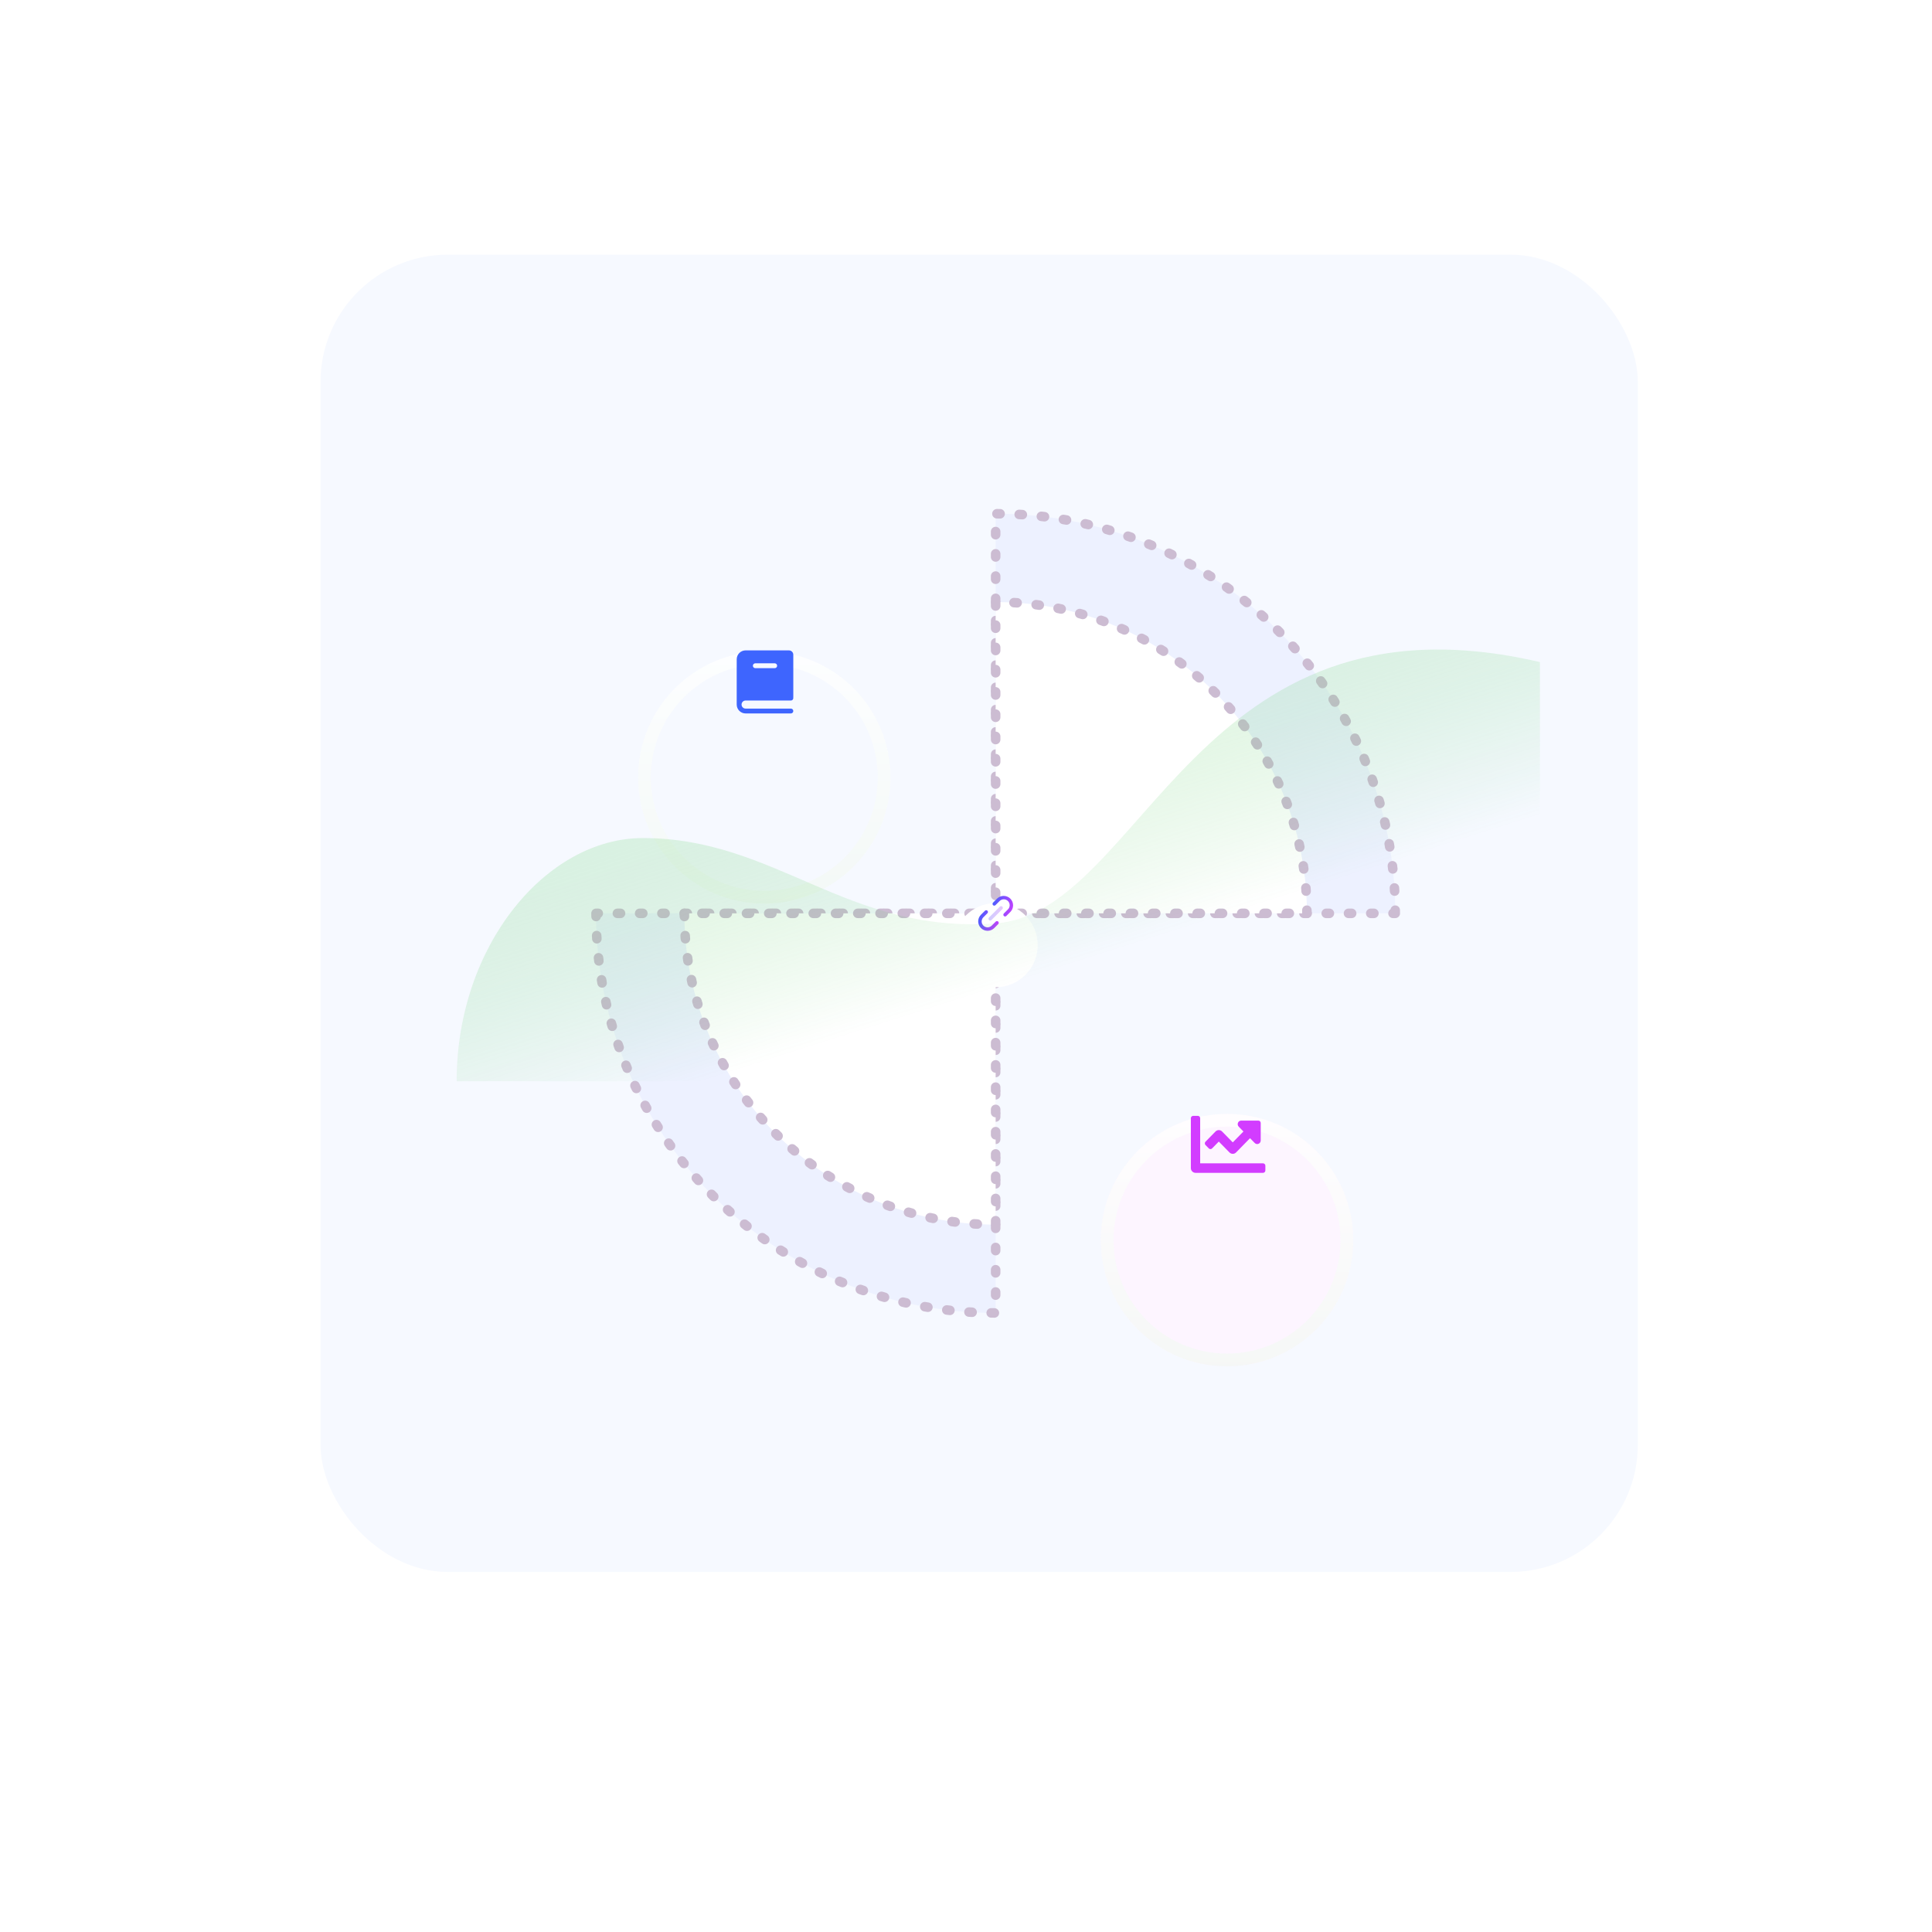 <svg width="440" height="440" viewBox="0 0 440 440" fill="none" xmlns="http://www.w3.org/2000/svg">
<g filter="url(#filter0_d_374_45879)">
<rect x="50" y="38" width="340" height="340" rx="31" fill="white"/>
</g>
<rect x="73" y="58" width="300" height="300" rx="28.971" fill="#F6F9FF"/>
<path d="M135.744 208.008C135.744 258.271 176.49 299.017 226.752 299.017V208.008H135.744Z" fill="#3C5BFF" fill-opacity="0.05" stroke="#CCBCD2" stroke-width="2.173" stroke-linecap="round" stroke-linejoin="round" stroke-dasharray="0.72 4.35"/>
<path d="M155.861 208.008C155.861 247.16 187.6 278.899 226.752 278.899V208.008H155.861Z" fill="white" stroke="#CCBCD2" stroke-width="2.173" stroke-linecap="round" stroke-linejoin="round" stroke-dasharray="0.72 4.35"/>
<path d="M317.761 208.008C317.761 157.745 277.015 116.999 226.752 116.999L226.752 208.008L317.761 208.008Z" fill="#3C5BFF" fill-opacity="0.05" stroke="#CCBCD2" stroke-width="2.173" stroke-linecap="round" stroke-linejoin="round" stroke-dasharray="0.72 4.35"/>
<path d="M297.643 208.008C297.643 168.856 265.904 137.117 226.752 137.117L226.752 208.008L297.643 208.008Z" fill="white" stroke="#CCBCD2" stroke-width="2.173" stroke-linecap="round" stroke-linejoin="round" stroke-dasharray="0.72 4.35"/>
<g filter="url(#filter1_d_374_45879)">
<circle cx="226.753" cy="208.01" r="9.58" transform="rotate(90 226.753 208.01)" fill="white"/>
</g>
<path d="M228.627 208.035C228.589 208.072 228.558 208.116 228.538 208.165C228.517 208.214 228.506 208.266 228.505 208.319C228.505 208.372 228.515 208.425 228.535 208.474C228.555 208.523 228.585 208.567 228.622 208.605C228.66 208.642 228.704 208.672 228.753 208.692C228.802 208.712 228.855 208.722 228.908 208.722C228.961 208.721 229.013 208.71 229.062 208.689C229.111 208.668 229.155 208.638 229.191 208.6L230.116 207.676C230.51 207.272 230.729 206.73 230.726 206.166C230.723 205.602 230.497 205.062 230.098 204.663C229.7 204.264 229.16 204.038 228.596 204.035C228.032 204.032 227.489 204.251 227.086 204.645L226.161 205.57C226.123 205.607 226.093 205.651 226.072 205.699C226.051 205.748 226.04 205.8 226.04 205.853C226.039 205.906 226.049 205.959 226.069 206.008C226.089 206.057 226.119 206.102 226.156 206.139C226.194 206.177 226.239 206.206 226.288 206.226C226.337 206.246 226.389 206.256 226.442 206.256C226.495 206.255 226.548 206.244 226.596 206.224C226.645 206.203 226.689 206.172 226.726 206.134L227.65 205.21C227.775 205.084 227.923 204.984 228.086 204.915C228.25 204.847 228.425 204.811 228.602 204.811C228.779 204.81 228.955 204.845 229.119 204.913C229.282 204.98 229.431 205.079 229.556 205.205C229.682 205.33 229.781 205.479 229.849 205.643C229.916 205.806 229.951 205.982 229.95 206.159C229.95 206.336 229.914 206.511 229.846 206.675C229.777 206.838 229.677 206.987 229.551 207.111L228.627 208.035Z" fill="url(#paint0_linear_374_45879)"/>
<path d="M224.878 207.983C224.916 207.946 224.947 207.902 224.967 207.854C224.988 207.805 224.999 207.753 225 207.7C225 207.647 224.99 207.594 224.97 207.545C224.95 207.496 224.92 207.451 224.883 207.414C224.845 207.376 224.801 207.347 224.752 207.327C224.703 207.307 224.65 207.296 224.597 207.297C224.544 207.297 224.492 207.308 224.443 207.329C224.394 207.35 224.35 207.381 224.314 207.419L223.389 208.343C222.995 208.746 222.776 209.289 222.779 209.853C222.782 210.417 223.008 210.957 223.407 211.356C223.805 211.755 224.345 211.98 224.909 211.983C225.473 211.986 226.016 211.767 226.419 211.373L227.344 210.449C227.416 210.373 227.457 210.273 227.456 210.168C227.455 210.063 227.413 209.963 227.339 209.889C227.265 209.815 227.165 209.773 227.06 209.772C226.955 209.771 226.854 209.812 226.779 209.884L225.855 210.809C225.602 211.058 225.261 211.198 224.906 211.197C224.551 211.196 224.21 211.055 223.959 210.803C223.708 210.552 223.566 210.212 223.565 209.856C223.564 209.501 223.704 209.16 223.954 208.907L224.878 207.983Z" fill="url(#paint1_linear_374_45879)"/>
<path opacity="0.3" d="M225.237 209.525C225.312 209.599 225.413 209.641 225.519 209.641C225.625 209.641 225.727 209.599 225.801 209.525L228.269 207.057C228.307 207.021 228.337 206.977 228.358 206.928C228.379 206.879 228.39 206.827 228.39 206.774C228.391 206.721 228.381 206.668 228.361 206.619C228.341 206.57 228.311 206.525 228.274 206.488C228.236 206.451 228.192 206.421 228.142 206.401C228.093 206.381 228.041 206.371 227.988 206.371C227.935 206.372 227.882 206.383 227.834 206.404C227.785 206.424 227.741 206.455 227.704 206.493L225.237 208.958C225.2 208.995 225.17 209.039 225.15 209.088C225.13 209.137 225.119 209.189 225.119 209.241C225.119 209.294 225.13 209.346 225.15 209.395C225.17 209.443 225.2 209.487 225.237 209.525Z" fill="url(#paint2_linear_374_45879)"/>
<g filter="url(#filter2_d_374_45879)">
<path d="M145.323 155.322C145.323 139.449 158.19 126.582 174.063 126.582C189.935 126.582 202.802 139.449 202.802 155.322C202.802 171.194 189.935 184.061 174.063 184.061C158.19 184.061 145.323 171.194 145.323 155.322Z" fill="#F6F9FF"/>
<path d="M146.772 155.322C146.772 140.249 158.99 128.031 174.063 128.031C189.135 128.031 201.354 140.249 201.354 155.322C201.354 170.394 189.135 182.613 174.063 182.613C158.99 182.613 146.772 170.394 146.772 155.322Z" stroke="url(#paint3_linear_374_45879)" stroke-opacity="0.8" stroke-width="2.897"/>
</g>
<path fill-rule="evenodd" clip-rule="evenodd" d="M180.669 158.773C180.669 158.808 180.665 158.844 180.658 158.878C180.674 158.958 180.672 159.041 180.652 159.12C180.631 159.199 180.594 159.272 180.542 159.335C180.491 159.398 180.426 159.449 180.352 159.483C180.278 159.518 180.198 159.536 180.116 159.536H169.806C169.685 159.536 169.565 159.56 169.454 159.606C169.342 159.652 169.241 159.72 169.155 159.806C169.07 159.891 169.002 159.993 168.956 160.104C168.909 160.216 168.885 160.336 168.885 160.457C168.885 160.578 168.909 160.697 168.956 160.809C169.002 160.921 169.07 161.022 169.155 161.108C169.241 161.193 169.342 161.261 169.454 161.307C169.565 161.353 169.685 161.377 169.806 161.377H180.116C180.263 161.377 180.403 161.435 180.507 161.539C180.61 161.643 180.669 161.783 180.669 161.93C180.669 162.076 180.61 162.217 180.507 162.32C180.403 162.424 180.263 162.482 180.116 162.482H169.806C169.269 162.482 168.754 162.269 168.374 161.889C167.994 161.509 167.781 160.994 167.781 160.457V150.146C167.781 149.609 167.994 149.094 168.374 148.714C168.754 148.334 169.269 148.121 169.806 148.121H179.674C180.224 148.121 180.669 148.566 180.669 149.115V158.773ZM172.015 151.067C171.869 151.067 171.728 151.125 171.625 151.229C171.521 151.332 171.463 151.473 171.463 151.619C171.463 151.766 171.521 151.906 171.625 152.01C171.728 152.113 171.869 152.172 172.015 152.172H176.434C176.581 152.172 176.721 152.113 176.825 152.01C176.928 151.906 176.986 151.766 176.986 151.619C176.986 151.473 176.928 151.332 176.825 151.229C176.721 151.125 176.581 151.067 176.434 151.067H172.015Z" fill="#3E65FE"/>
<g filter="url(#filter3_d_374_45879)">
<path d="M250.702 260.701C250.702 244.828 263.569 231.961 279.442 231.961C295.314 231.961 308.181 244.828 308.181 260.701C308.181 276.573 295.314 289.44 279.442 289.44C263.569 289.44 250.702 276.573 250.702 260.701Z" fill="#FDF5FF"/>
<path d="M252.151 260.701C252.151 245.628 264.369 233.41 279.442 233.41C294.514 233.41 306.733 245.628 306.733 260.701C306.733 275.773 294.514 287.992 279.442 287.992C264.369 287.992 252.151 275.773 252.151 260.701Z" stroke="url(#paint4_linear_374_45879)" stroke-opacity="0.8" stroke-width="2.897"/>
</g>
<g clip-path="url(#clip0_374_45879)">
<path d="M287.648 264.942H273.331V254.67C273.331 254.371 273.094 254.129 272.801 254.129H271.741C271.448 254.129 271.21 254.371 271.21 254.67V266.023C271.21 266.62 271.685 267.105 272.271 267.105H287.648C287.941 267.105 288.179 266.863 288.179 266.564V265.483C288.179 265.184 287.941 264.942 287.648 264.942ZM286.588 255.21H282.675C281.967 255.21 281.612 256.084 282.113 256.595L283.187 257.689L280.755 260.169L278.323 257.69C277.909 257.267 277.238 257.267 276.824 257.69L274.547 260.011C274.34 260.222 274.34 260.564 274.547 260.776L275.297 261.54C275.504 261.751 275.84 261.751 276.047 261.54L277.573 259.983L280.005 262.462C280.419 262.885 281.091 262.885 281.505 262.462L284.686 259.218L285.76 260.313C286.261 260.824 287.118 260.462 287.118 259.74V255.751C287.118 255.452 286.881 255.21 286.588 255.21Z" fill="#D23CFF"/>
</g>
<path opacity="0.6" d="M146.385 190.862C124.504 190.862 104 215.245 104 246.246H350.712V150.784C272.095 132.496 260.419 207.983 226.559 210.317C192.699 212.652 176.779 190.862 146.385 190.862Z" fill="url(#paint5_linear_374_45879)"/>
<defs>
<filter id="filter0_d_374_45879" x="0" y="0" width="440" height="440" filterUnits="userSpaceOnUse" color-interpolation-filters="sRGB">
<feFlood flood-opacity="0" result="BackgroundImageFix"/>
<feColorMatrix in="SourceAlpha" type="matrix" values="0 0 0 0 0 0 0 0 0 0 0 0 0 0 0 0 0 0 127 0" result="hardAlpha"/>
<feOffset dy="12"/>
<feGaussianBlur stdDeviation="25"/>
<feComposite in2="hardAlpha" operator="out"/>
<feColorMatrix type="matrix" values="0 0 0 0 0.083 0 0 0 0 0.104 0 0 0 0 0.296 0 0 0 0.1 0"/>
<feBlend mode="normal" in2="BackgroundImageFix" result="effect1_dropShadow_374_45879"/>
<feBlend mode="normal" in="SourceGraphic" in2="effect1_dropShadow_374_45879" result="shape"/>
</filter>
<filter id="filter1_d_374_45879" x="188.201" y="176.701" width="77.103" height="77.103" filterUnits="userSpaceOnUse" color-interpolation-filters="sRGB">
<feFlood flood-opacity="0" result="BackgroundImageFix"/>
<feColorMatrix in="SourceAlpha" type="matrix" values="0 0 0 0 0 0 0 0 0 0 0 0 0 0 0 0 0 0 127 0" result="hardAlpha"/>
<feOffset dy="7.243"/>
<feGaussianBlur stdDeviation="14.486"/>
<feColorMatrix type="matrix" values="0 0 0 0 0 0 0 0 0 0.302 0 0 0 0 0.302 0 0 0 0.2 0"/>
<feBlend mode="normal" in2="BackgroundImageFix" result="effect1_dropShadow_374_45879"/>
<feBlend mode="normal" in="SourceGraphic" in2="effect1_dropShadow_374_45879" result="shape"/>
</filter>
<filter id="filter2_d_374_45879" x="87.38" y="90.368" width="173.365" height="173.365" filterUnits="userSpaceOnUse" color-interpolation-filters="sRGB">
<feFlood flood-opacity="0" result="BackgroundImageFix"/>
<feColorMatrix in="SourceAlpha" type="matrix" values="0 0 0 0 0 0 0 0 0 0 0 0 0 0 0 0 0 0 127 0" result="hardAlpha"/>
<feOffset dy="21.729"/>
<feGaussianBlur stdDeviation="28.971"/>
<feColorMatrix type="matrix" values="0 0 0 0 0 0 0 0 0 0.302 0 0 0 0 0.302 0 0 0 0.1 0"/>
<feBlend mode="normal" in2="BackgroundImageFix" result="effect1_dropShadow_374_45879"/>
<feBlend mode="normal" in="SourceGraphic" in2="effect1_dropShadow_374_45879" result="shape"/>
</filter>
<filter id="filter3_d_374_45879" x="192.759" y="195.747" width="173.365" height="173.365" filterUnits="userSpaceOnUse" color-interpolation-filters="sRGB">
<feFlood flood-opacity="0" result="BackgroundImageFix"/>
<feColorMatrix in="SourceAlpha" type="matrix" values="0 0 0 0 0 0 0 0 0 0 0 0 0 0 0 0 0 0 127 0" result="hardAlpha"/>
<feOffset dy="21.729"/>
<feGaussianBlur stdDeviation="28.971"/>
<feColorMatrix type="matrix" values="0 0 0 0 0 0 0 0 0 0.302 0 0 0 0 0.302 0 0 0 0.1 0"/>
<feBlend mode="normal" in2="BackgroundImageFix" result="effect1_dropShadow_374_45879"/>
<feBlend mode="normal" in="SourceGraphic" in2="effect1_dropShadow_374_45879" result="shape"/>
</filter>
<linearGradient id="paint0_linear_374_45879" x1="226.063" y1="204.035" x2="231.677" y2="205.864" gradientUnits="userSpaceOnUse">
<stop stop-color="#3E60FE"/>
<stop offset="1" stop-color="#D23CFF"/>
</linearGradient>
<linearGradient id="paint1_linear_374_45879" x1="222.802" y1="207.297" x2="228.407" y2="209.118" gradientUnits="userSpaceOnUse">
<stop stop-color="#3E60FE"/>
<stop offset="1" stop-color="#D23CFF"/>
</linearGradient>
<linearGradient id="paint2_linear_374_45879" x1="225.135" y1="206.371" x2="229.054" y2="207.648" gradientUnits="userSpaceOnUse">
<stop stop-color="#3E60FE"/>
<stop offset="1" stop-color="#D23CFF"/>
</linearGradient>
<linearGradient id="paint3_linear_374_45879" x1="232.679" y1="126.582" x2="232.679" y2="184.061" gradientUnits="userSpaceOnUse">
<stop stop-color="white"/>
<stop offset="1" stop-color="#F3F8F4"/>
</linearGradient>
<linearGradient id="paint4_linear_374_45879" x1="338.058" y1="231.961" x2="338.058" y2="289.44" gradientUnits="userSpaceOnUse">
<stop stop-color="white"/>
<stop offset="1" stop-color="#F3F8F4"/>
</linearGradient>
<linearGradient id="paint5_linear_374_45879" x1="262.01" y1="81.791" x2="300.195" y2="201.873" gradientUnits="userSpaceOnUse">
<stop stop-color="white"/>
<stop offset="1" stop-color="#2EBD3C" stop-opacity="0"/>
</linearGradient>
<clipPath id="clip0_374_45879">
<rect width="16.968" height="17.301" fill="white" transform="translate(271.211 251.965)"/>
</clipPath>
</defs>
</svg>

